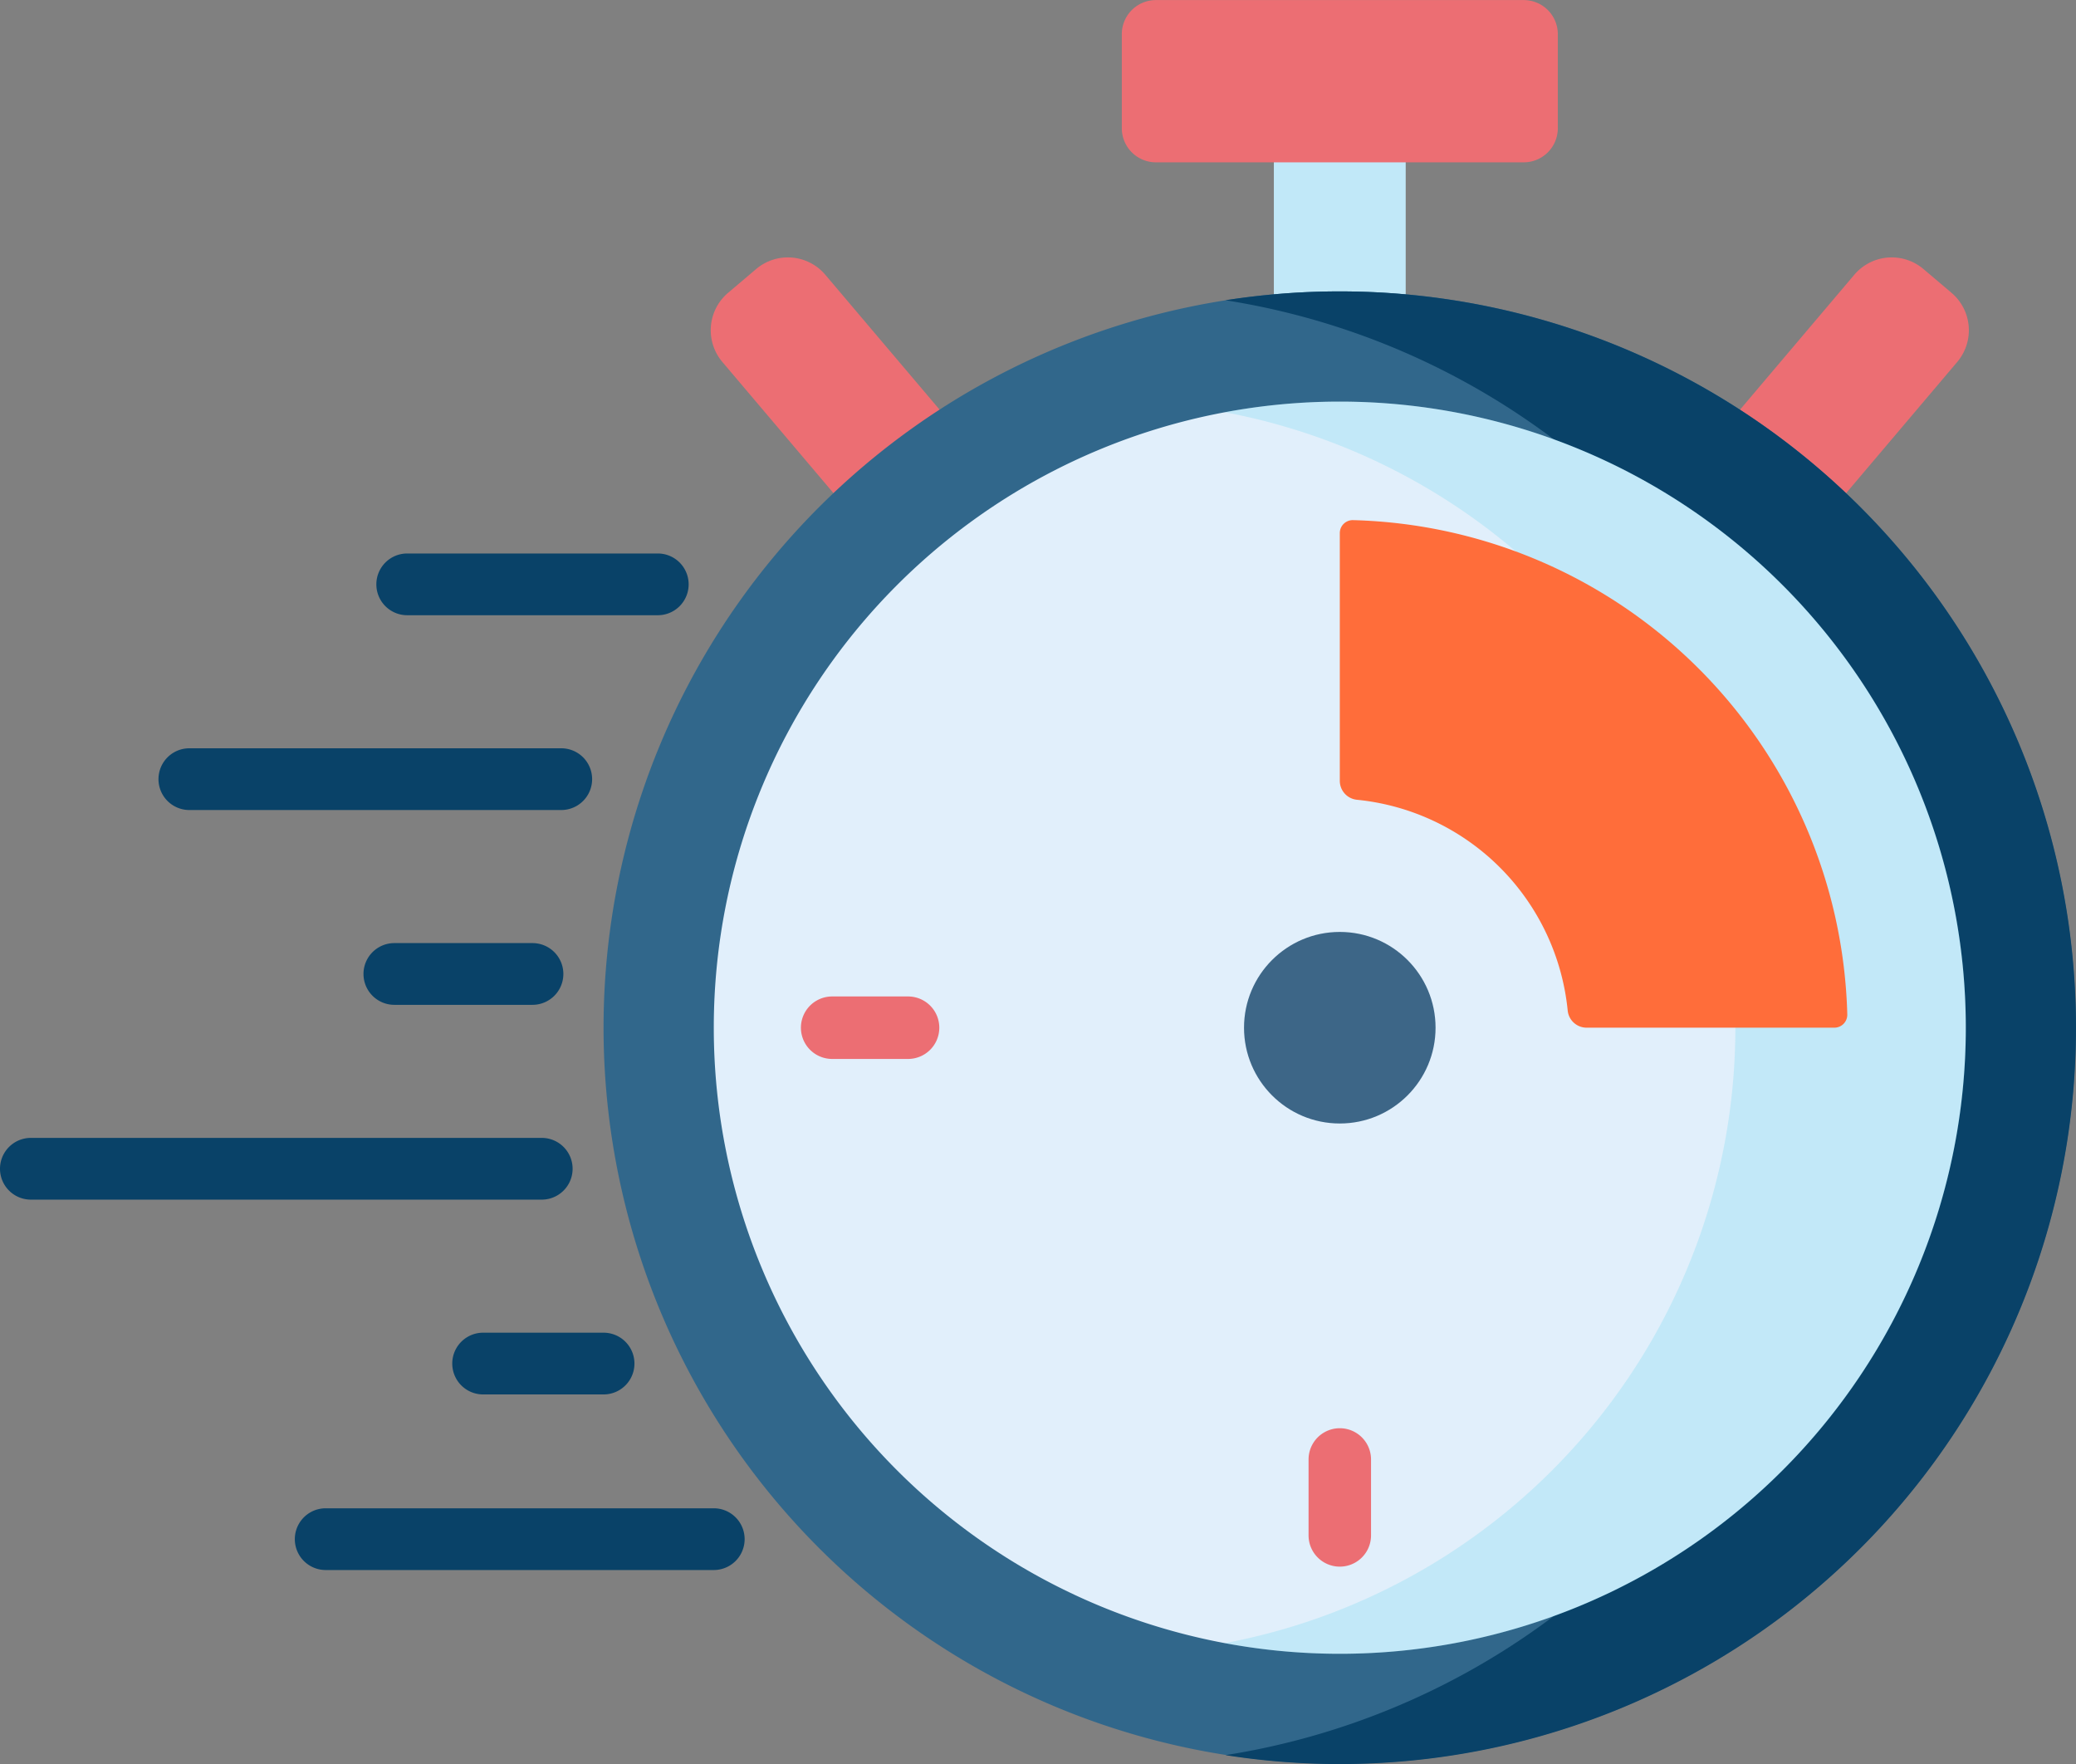 <svg xmlns="http://www.w3.org/2000/svg" width="115.346" height="97.999" viewBox="0 0 115.346 97.999"><rect x="0" y="0" width="115.346" height="97.999" fill="#808080" stroke="none"/><g transform="translate(39.493 14.3)"><path d="M194.622,118.235,188.9,123.08l-12.956-15.293a2.726,2.726,0,0,1,.318-3.842l1.559-1.321a2.726,2.726,0,0,1,3.842.318Z" transform="translate(-175.301 -101.978)" fill="#ec6e73"/><path d="M399.8,118.235l5.719,4.845,12.956-15.293a2.726,2.726,0,0,0-.318-3.842l-1.559-1.321a2.726,2.726,0,0,0-3.842.318Z" transform="translate(-349.221 -101.978)" fill="#ec6e73"/></g><rect width="7.325" height="15.497" transform="translate(70.778 6.814)" fill="#c1e8f8"/><path d="M40.905,0a40.9,40.9,0,1,1-30.2,13.311A40.905,40.905,0,0,1,40.905,0Z" transform="translate(33.536 16.188)" fill="#31678b"/><path d="M308.581,110.357a41.2,41.2,0,0,0-6.354.492,40.91,40.91,0,0,1,0,80.826,40.907,40.907,0,1,0,6.354-81.318Z" transform="translate(-234.139 -94.169)" fill="#094268"/><path d="M34.782,0A34.782,34.782,0,1,1,0,34.782,34.782,34.782,0,0,1,34.782,0Z" transform="translate(39.659 22.311)" fill="#e1effb"/><path d="M308.411,137.533a34.966,34.966,0,0,0-6.4.59,34.788,34.788,0,0,1,0,68.385,34.785,34.785,0,1,0,6.4-68.975Z" transform="translate(-233.97 -115.223)" fill="#00c0e1" opacity="0.14"/><path d="M299,47.52H278.563a1.894,1.894,0,0,1-1.894-1.894V40.4a1.894,1.894,0,0,1,1.894-1.894H299a1.894,1.894,0,0,1,1.894,1.894v5.23A1.894,1.894,0,0,1,299,47.52Z" transform="translate(-214.339 -38.502)" fill="#ec6e73"/><circle cx="5.321" cy="5.321" r="5.321" transform="translate(69.12 51.773)" fill="#3d6687"/><path d="M331.171,166.766a.718.718,0,0,0-.74.716v13.764a1.057,1.057,0,0,0,.948,1.054,13.068,13.068,0,0,1,11.714,11.714,1.057,1.057,0,0,0,1.054.948h13.764a.718.718,0,0,0,.716-.74A28.207,28.207,0,0,0,331.171,166.766Z" transform="translate(-255.989 -137.87)" fill="#ff6d3a"/><g transform="translate(44.5 55.358)"><path d="M322.728,392.434v4.218a1.735,1.735,0,1,0,3.471,0v-4.218a1.735,1.735,0,0,0-3.471,0Z" transform="translate(-294.522 -366.712)" fill="#ec6e73"/><path d="M205.216,285.959a1.735,1.735,0,0,0-1.735-1.735h-4.218a1.735,1.735,0,1,0,0,3.471h4.218A1.735,1.735,0,0,0,205.216,285.959Z" transform="translate(-197.527 -284.224)" fill="#ec6e73"/></g><g transform="translate(0 30.749)"><path d="M108.554,178.419H94.715a1.715,1.715,0,1,1,0-3.429h13.839a1.715,1.715,0,1,1,0,3.429Z" transform="translate(-72.048 -174.99)" fill="#094268"/><path d="M99.036,274.492H91.362a1.715,1.715,0,0,1,0-3.43h7.675a1.715,1.715,0,0,1,0,3.43Z" transform="translate(-69.451 -249.418)" fill="#094268"/><path d="M119.95,370.566h-6.693a1.715,1.715,0,0,1,0-3.43h6.693a1.715,1.715,0,0,1,0,3.43Z" transform="translate(-86.414 -323.848)" fill="#094268"/><path d="M61.365,226.456H40.618a1.715,1.715,0,0,1,0-3.429H61.365a1.715,1.715,0,0,1,0,3.429Z" transform="translate(-30.139 -212.205)" fill="#094268"/><path d="M30.1,322.53H1.715a1.715,1.715,0,0,1,0-3.43H30.1a1.715,1.715,0,0,1,0,3.43Z" transform="translate(0 -286.634)" fill="#094268"/><path d="M95.99,413.866H74.428a1.715,1.715,0,0,1,0-3.43H95.99a1.715,1.715,0,0,1,0,3.43Z" transform="translate(-56.332 -357.393)" fill="#094268"/></g></svg>